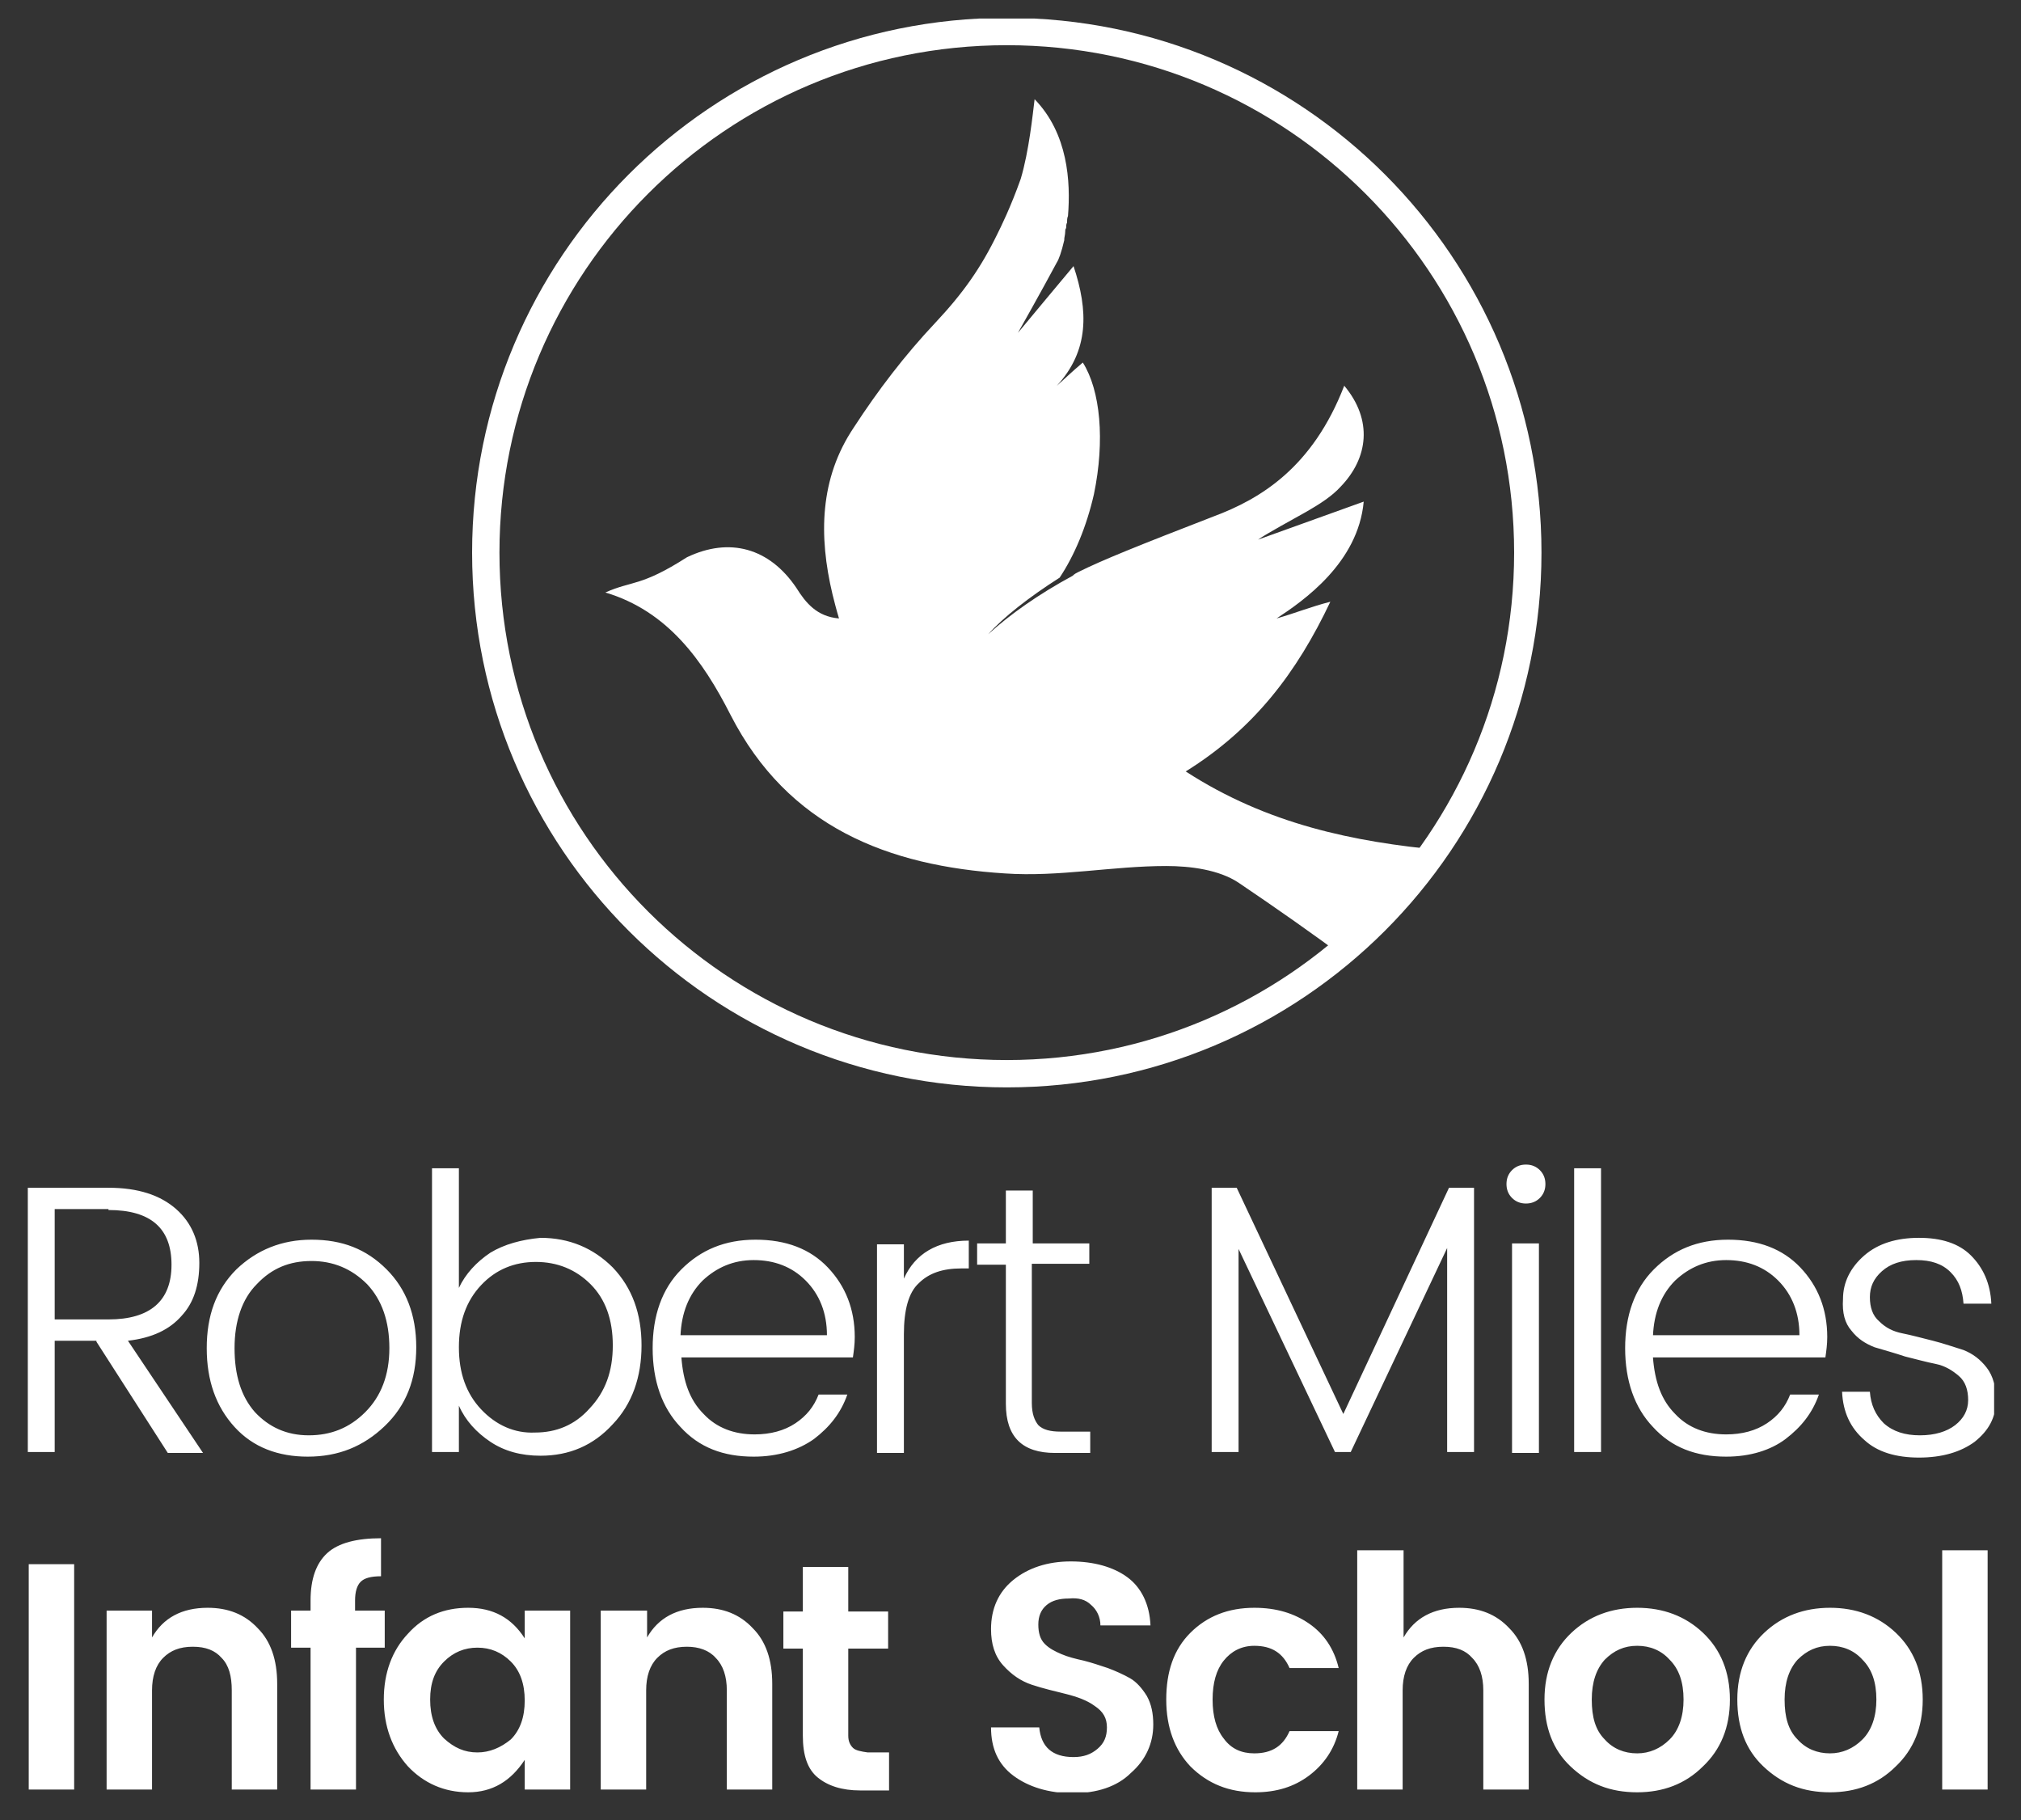 <?xml version="1.0" encoding="utf-8"?>
<!-- Generator: Adobe Illustrator 25.0.1, SVG Export Plug-In . SVG Version: 6.00 Build 0)  -->
<svg version="1.1" id="Layer_1" xmlns="http://www.w3.org/2000/svg" xmlns:xlink="http://www.w3.org/1999/xlink" x="0px" y="0px"
	 viewBox="0 0 218 196.3" style="enable-background:new 0 0 218 196.3;" xml:space="preserve">
<rect x="0" y="0" width="218" height="196.3" fill="#333333" stroke="none"/>
<style type="text/css">
	.st0{clip-path:url(#SVGID_2_);fill:#FFFFFF;}
	.st1{clip-path:url(#SVGID_2_);fill:none;stroke:#FFFFFF;stroke-width:2.95;}
</style>
<g>
	<defs>
		<rect id="SVGID_1_" x="3" y="2" width="212.1" height="191.3"/>
	</defs>
	<clipPath id="SVGID_2_">
		<use xlink:href="#SVGID_1_"  style="overflow:visible;"/>
	</clipPath>
	<path class="st0" d="M214.4,167.2h-4.9V193h4.9V167.2z M197.4,193.3c2.8,0,5.2-0.9,7.1-2.8c1.9-1.8,2.9-4.2,2.9-7.2
		c0-3-1-5.4-2.9-7.2c-1.9-1.8-4.3-2.7-7.1-2.7c-2.8,0-5.2,0.9-7.1,2.7c-1.9,1.8-2.9,4.2-2.9,7.2c0,3,0.9,5.4,2.8,7.2
		C192.2,192.4,194.5,193.3,197.4,193.3 M193.9,187.6c-1-1-1.4-2.4-1.4-4.3s0.5-3.3,1.4-4.3c1-1,2.1-1.5,3.5-1.5
		c1.4,0,2.6,0.5,3.5,1.5c1,1,1.5,2.4,1.5,4.3c0,1.8-0.5,3.3-1.5,4.3c-1,1-2.2,1.5-3.5,1.5C196,189.1,194.8,188.6,193.9,187.6
		 M176.6,193.3c2.8,0,5.2-0.9,7.1-2.8c1.9-1.8,2.9-4.2,2.9-7.2c0-3-1-5.4-2.9-7.2c-1.9-1.8-4.3-2.7-7.1-2.7c-2.8,0-5.2,0.9-7.1,2.7
		c-1.9,1.8-2.9,4.2-2.9,7.2c0,3,0.9,5.4,2.8,7.2C171.4,192.4,173.7,193.3,176.6,193.3 M173.1,187.6c-1-1-1.4-2.4-1.4-4.3
		s0.5-3.3,1.4-4.3c1-1,2.1-1.5,3.5-1.5s2.6,0.5,3.5,1.5c1,1,1.5,2.4,1.5,4.3c0,1.8-0.5,3.3-1.5,4.3c-1,1-2.2,1.5-3.5,1.5
		C175.2,189.1,174,188.6,173.1,187.6 M146.4,167.2V193h4.9v-10.7c0-1.5,0.4-2.7,1.2-3.5c0.8-0.8,1.8-1.2,3.2-1.2s2.4,0.4,3.1,1.2
		c0.8,0.8,1.2,2,1.2,3.5V193h4.9v-11.4c0-2.6-0.7-4.6-2.1-6c-1.4-1.5-3.2-2.2-5.4-2.2c-2.8,0-4.8,1.1-6,3.2v-9.4H146.4z
		 M135.4,193.3c2.3,0,4.2-0.6,5.8-1.8c1.6-1.2,2.7-2.8,3.2-4.8h-5.3c-0.7,1.6-1.9,2.4-3.8,2.4c-1.4,0-2.5-0.5-3.3-1.6
		c-0.8-1-1.2-2.4-1.2-4.2c0-1.8,0.4-3.2,1.2-4.2c0.8-1,1.9-1.6,3.3-1.6c1.9,0,3.1,0.8,3.8,2.4h5.3c-0.5-2.1-1.6-3.7-3.2-4.8
		c-1.6-1.1-3.5-1.7-5.9-1.7c-2.8,0-5.1,0.9-6.9,2.7c-1.8,1.8-2.6,4.2-2.6,7.2c0,3,0.9,5.4,2.6,7.2
		C130.3,192.4,132.6,193.3,135.4,193.3 M117.7,173.1c0.6,0.5,1,1.3,1,2.2h5.4c-0.1-2.3-1-4.1-2.5-5.2c-1.5-1.1-3.6-1.7-6.1-1.7
		c-2.5,0-4.6,0.7-6.2,2c-1.6,1.3-2.4,3.1-2.4,5.3c0,1.6,0.4,2.9,1.3,3.9c0.9,1,1.9,1.7,3.1,2.1c1.2,0.4,2.5,0.7,3.7,1
		c1.2,0.3,2.3,0.7,3.1,1.3c0.9,0.6,1.3,1.3,1.3,2.3c0,1-0.3,1.7-1,2.3c-0.7,0.6-1.5,0.9-2.6,0.9c-2.3,0-3.5-1.1-3.7-3.2h-5.2
		c0,2.3,0.8,4,2.4,5.2c1.6,1.2,3.8,1.9,6.4,1.9c2.6,0,4.8-0.7,6.3-2.2c1.6-1.4,2.4-3.2,2.4-5.2c0-1.2-0.2-2.2-0.7-3.1
		c-0.5-0.8-1.1-1.5-1.8-1.9c-0.7-0.4-1.6-0.8-2.4-1.1c-0.9-0.3-1.8-0.6-2.6-0.8c-0.9-0.2-1.7-0.4-2.4-0.7c-0.7-0.3-1.3-0.6-1.8-1.1
		c-0.5-0.5-0.7-1.2-0.7-2.1c0-0.9,0.3-1.6,0.9-2.1c0.6-0.5,1.4-0.7,2.4-0.7C116.3,172.3,117.1,172.5,117.7,173.1 M92,188.5
		c-0.3-0.3-0.5-0.7-0.5-1.3v-9.4h4.3v-4h-4.3v-4.8h-4.9v4.8h-2.1v4h2.1v9.4c0,2.1,0.5,3.6,1.6,4.5c1.1,0.9,2.6,1.4,4.6,1.4h3.1v-4.1
		h-2.3C92.9,188.9,92.3,188.8,92,188.5 M64.8,173.7V193h4.9v-10.7c0-1.5,0.4-2.7,1.2-3.5c0.8-0.8,1.8-1.2,3.2-1.2
		c1.3,0,2.4,0.4,3.1,1.2c0.8,0.8,1.2,2,1.2,3.5V193h4.9v-11.4c0-2.6-0.7-4.6-2.1-6c-1.4-1.5-3.2-2.2-5.4-2.2c-2.8,0-4.8,1.1-6,3.2
		v-2.9H64.8z M50.5,193.3c2.6,0,4.6-1.2,6.1-3.5v3.2h4.9v-19.3h-4.9v3c-1.4-2.2-3.4-3.3-6.1-3.3c-2.6,0-4.8,0.9-6.5,2.8
		c-1.7,1.8-2.6,4.2-2.6,7.1s0.9,5.3,2.6,7.2C45.7,192.3,47.9,193.3,50.5,193.3 M51.5,189c-1.4,0-2.5-0.5-3.6-1.5
		c-1-1-1.5-2.4-1.5-4.2s0.5-3.1,1.5-4.1c1-1,2.2-1.5,3.6-1.5c1.4,0,2.6,0.5,3.6,1.5c1,1,1.5,2.4,1.5,4.2s-0.5,3.2-1.5,4.2
		C54,188.5,52.8,189,51.5,189 M38.3,173.7v-1.1c0-0.9,0.2-1.6,0.6-2c0.4-0.4,1.1-0.6,2.2-0.6v-4.1c-2.6,0-4.6,0.5-5.8,1.6
		c-1.2,1.1-1.8,2.8-1.8,5.1v1.1h-2.1v4h2.1V193h4.9v-15.3h3.1v-4H38.3z M11.5,173.7V193h4.9v-10.7c0-1.5,0.4-2.7,1.2-3.5
		c0.8-0.8,1.8-1.2,3.2-1.2s2.4,0.4,3.1,1.2c0.8,0.8,1.1,2,1.1,3.5V193h4.9v-11.4c0-2.6-0.7-4.6-2.1-6c-1.4-1.5-3.2-2.2-5.4-2.2
		c-2.8,0-4.8,1.1-6,3.2v-2.9H11.5z M8,168.7H3.1V193H8V168.7z"/>
	<path class="st0" d="M199.7,143.5c0.7,0.9,1.5,1.4,2.5,1.8c1,0.3,2.1,0.6,3.3,1c1.2,0.3,2.3,0.6,3.3,0.8c1,0.2,1.8,0.7,2.5,1.3
		c0.7,0.6,1,1.5,1,2.6c0,1.1-0.5,2-1.4,2.7c-0.9,0.7-2.2,1.1-3.8,1.1c-1.6,0-2.9-0.4-3.9-1.3c-0.9-0.9-1.4-2-1.5-3.4h-3
		c0.1,2.2,0.9,3.9,2.4,5.2c1.4,1.3,3.4,1.9,5.9,1.9c2.5,0,4.5-0.6,6-1.7c1.5-1.2,2.3-2.6,2.3-4.5c0-1.4-0.3-2.6-1-3.5
		c-0.7-0.9-1.5-1.5-2.5-1.9c-1-0.3-2.1-0.7-3.3-1c-1.2-0.3-2.3-0.6-3.3-0.8c-1-0.2-1.8-0.6-2.5-1.3c-0.7-0.6-1-1.5-1-2.6
		c0-1.1,0.4-2,1.3-2.8c0.9-0.8,2.1-1.2,3.7-1.2c1.6,0,2.8,0.4,3.7,1.3c0.9,0.9,1.3,2,1.4,3.4h3c-0.1-2.2-0.9-3.9-2.2-5.2
		c-1.3-1.3-3.2-1.9-5.6-1.9s-4.4,0.6-5.9,1.9c-1.5,1.3-2.3,2.9-2.3,4.7C198.7,141.6,199,142.7,199.7,143.5 M178.3,144.1
		c0.1-2.5,0.9-4.5,2.4-6c1.5-1.4,3.3-2.2,5.5-2.2s4.1,0.7,5.6,2.2c1.5,1.5,2.3,3.5,2.3,5.9H178.3z M192.6,155.2
		c1.7-1.3,2.9-2.8,3.6-4.8h-3.1c-0.5,1.3-1.3,2.3-2.5,3.1c-1.2,0.8-2.7,1.2-4.4,1.2c-2.2,0-4.1-0.7-5.5-2.2
		c-1.5-1.5-2.2-3.5-2.4-6.1h18.6c0.1-0.7,0.2-1.4,0.2-2.2c0-3-1-5.5-2.9-7.5c-1.9-2-4.5-3-7.8-3c-3.3,0-5.9,1.1-8,3.2
		c-2.1,2.1-3.1,5-3.1,8.5c0,3.5,1,6.4,3,8.5c2,2.2,4.6,3.2,7.9,3.2C188.8,157.1,191,156.4,192.6,155.2 M172.7,126h-2.9v30.6h2.9V126
		z M166,134.1h-2.9v22.6h2.9V134.1z M166.1,126.2c-0.4-0.4-0.9-0.6-1.5-0.6c-0.6,0-1.1,0.2-1.5,0.6c-0.4,0.4-0.6,0.9-0.6,1.5
		s0.2,1.1,0.6,1.5c0.4,0.4,0.9,0.6,1.5,0.6c0.6,0,1.1-0.2,1.5-0.6c0.4-0.4,0.6-0.9,0.6-1.5S166.5,126.6,166.1,126.2 M156.3,128.1
		l-11.4,24.4l-11.5-24.4h-2.7v28.5h2.9v-21.9l10.4,21.9h1.7l10.4-22v22h2.9v-28.5H156.3z M117.6,134.1h-6.2v-5.7h-2.9v5.7h-3.1v2.3
		h3.1v15c0,3.6,1.8,5.3,5.3,5.3h3.8v-2.3h-3.2c-1.1,0-1.9-0.2-2.4-0.7c-0.4-0.5-0.7-1.2-0.7-2.4v-15h6.2V134.1z M94.6,134.1v22.6
		h2.9v-12.8c0-2.6,0.5-4.5,1.6-5.5c1.1-1.1,2.6-1.6,4.6-1.6h0.8v-3c-3.4,0-5.8,1.4-7,4.1v-3.7H94.6z M73.4,144.1
		c0.1-2.5,0.9-4.5,2.4-6c1.5-1.4,3.3-2.2,5.5-2.2c2.2,0,4.1,0.7,5.6,2.2c1.5,1.5,2.3,3.5,2.3,5.9H73.4z M87.8,155.2
		c1.7-1.3,2.9-2.8,3.6-4.8h-3.1c-0.5,1.3-1.3,2.3-2.5,3.1c-1.2,0.8-2.7,1.2-4.4,1.2c-2.2,0-4.1-0.7-5.5-2.2
		c-1.5-1.5-2.2-3.5-2.4-6.1H92c0.1-0.7,0.2-1.4,0.2-2.2c0-3-1-5.5-2.9-7.5c-1.9-2-4.5-3-7.8-3s-5.9,1.1-8,3.2
		c-2.1,2.1-3.1,5-3.1,8.5c0,3.5,1,6.4,3,8.5c2,2.2,4.6,3.2,7.9,3.2C83.9,157.1,86.1,156.4,87.8,155.2 M52.9,135.1
		c-1.5,1-2.7,2.3-3.4,3.8V126h-2.9v30.6h2.9v-5c0.7,1.6,1.9,2.9,3.4,3.9c1.5,1,3.3,1.5,5.4,1.5c3.1,0,5.7-1.1,7.8-3.4
		c2.1-2.2,3.1-5.1,3.1-8.5s-1-6.2-3.1-8.4c-2.1-2.1-4.7-3.2-7.8-3.2C56.2,133.7,54.4,134.2,52.9,135.1 M51.9,152
		c-1.6-1.7-2.4-3.9-2.4-6.7c0-2.8,0.8-5,2.4-6.7c1.6-1.7,3.6-2.5,5.9-2.5c2.3,0,4.3,0.8,5.9,2.4c1.6,1.6,2.4,3.8,2.4,6.6
		c0,2.8-0.8,5-2.5,6.8c-1.6,1.8-3.6,2.6-5.9,2.6C55.5,154.6,53.5,153.7,51.9,152 M41.5,153.8c2.3-2.2,3.4-5,3.4-8.5
		c0-3.5-1.1-6.3-3.2-8.4c-2.2-2.2-4.8-3.2-8.1-3.2c-3.2,0-5.9,1.1-8.1,3.2c-2.2,2.2-3.2,5-3.2,8.5c0,3.5,1,6.3,3,8.5
		c2,2.2,4.7,3.2,7.9,3.2C36.5,157.1,39.2,156,41.5,153.8 M27.5,152.3c-1.5-1.7-2.2-4-2.2-6.9s0.8-5.3,2.4-6.9
		c1.6-1.7,3.5-2.5,5.9-2.5c2.3,0,4.3,0.8,6,2.5c1.6,1.7,2.4,4,2.4,6.9c0,2.9-0.9,5.2-2.6,6.9c-1.7,1.7-3.7,2.5-6.1,2.5
		C30.9,154.8,29,153.9,27.5,152.3 M11.7,130.5c4.6,0,6.8,2,6.8,5.9s-2.3,5.9-6.8,5.9H5.9v-11.9H11.7z M10.4,144.7l7.7,12h3.8
		l-8.1-12.1c2.6-0.3,4.5-1.2,5.8-2.7c1.3-1.4,1.9-3.3,1.9-5.7c0-2.3-0.8-4.3-2.5-5.8c-1.7-1.5-4.1-2.3-7.3-2.3H3v28.5h2.9v-12H10.4z
		"/>
	<path class="st1" d="M108.6,115.8c31,0,56.2-25.1,56.2-56.2c0-31-25.1-56.2-56.2-56.2S52.4,28.6,52.4,59.6
		C52.4,90.7,77.6,115.8,108.6,115.8z"/>
	<path class="st0" d="M147.1,54.1l-11.4,4.1c1-0.7,3.8-2.2,5.2-3c1.4-0.8,2.8-1.7,3.7-2.7c3-3.1,3.5-7.2,0.4-10.9
		c-3.4,8.8-9,12.2-14.1,14.1c-8,3.1-12,4.7-14.6,6c-0.2,0.1-0.4,0.2-0.6,0.4c-3.7,2-6.8,4.2-9.1,6.3c1.6-1.8,4.4-4,7.7-6.1
		c1.6-2.4,2.9-5.5,3.7-9c1.2-5.8,0.7-11.2-1.2-14.2c0,0,0,0,0,0c0,0,0,0,0,0c0,0,0,0,0,0l0,0c-1.3,1.1-2,1.8-2.8,2.5
		c3.5-3.8,3.4-8.1,1.8-12.9c-2.1,2.5-4,4.8-6,7.2c0,0,2.6-4.6,4.2-7.6c0.2-0.3,0.5-1.1,0.8-2.4l0-0.1c0-0.2,0.1-0.5,0.1-0.8
		c0-0.1,0-0.3,0.1-0.4c0-0.2,0-0.4,0.1-0.6c0-0.2,0-0.5,0.1-0.7c0.3-3.7,0-8.9-3.6-12.6c-0.2,1.6-0.6,5.6-1.5,8.6
		c-1.1,3.1-2.2,5.3-2.5,5.9c-1.8,3.7-3.7,6.4-6.7,9.6c-3.3,3.5-6.2,7.3-8.8,11.3c-3.7,5.5-3.8,11.7-2.3,18c0.2,0.8,0.4,1.6,0.7,2.6
		c-2.4-0.2-3.6-1.7-4.6-3.3c-2.9-4.3-7.2-5.5-11.8-3.3c-5,3.2-5.9,2.5-8.8,3.8c6.7,2,10.5,7.3,13.5,13.2c6.2,12.1,17,16.3,29.6,17.1
		c5.8,0.4,11.6-0.8,17.4-0.8c2.6,0,5.7,0.4,7.8,1.8c4,2.7,8,5.5,11.9,8.4l1.8-1.8l5.7-6.4l2.6-3.7c-9.6-0.9-18.9-2.8-27.7-8.5
		c7.4-4.6,12-10.7,15.6-18.3c-2,0.5-4,1.3-5.8,1.8C140.6,64.8,146.5,60.7,147.1,54.1"/>
</g>
</svg>
